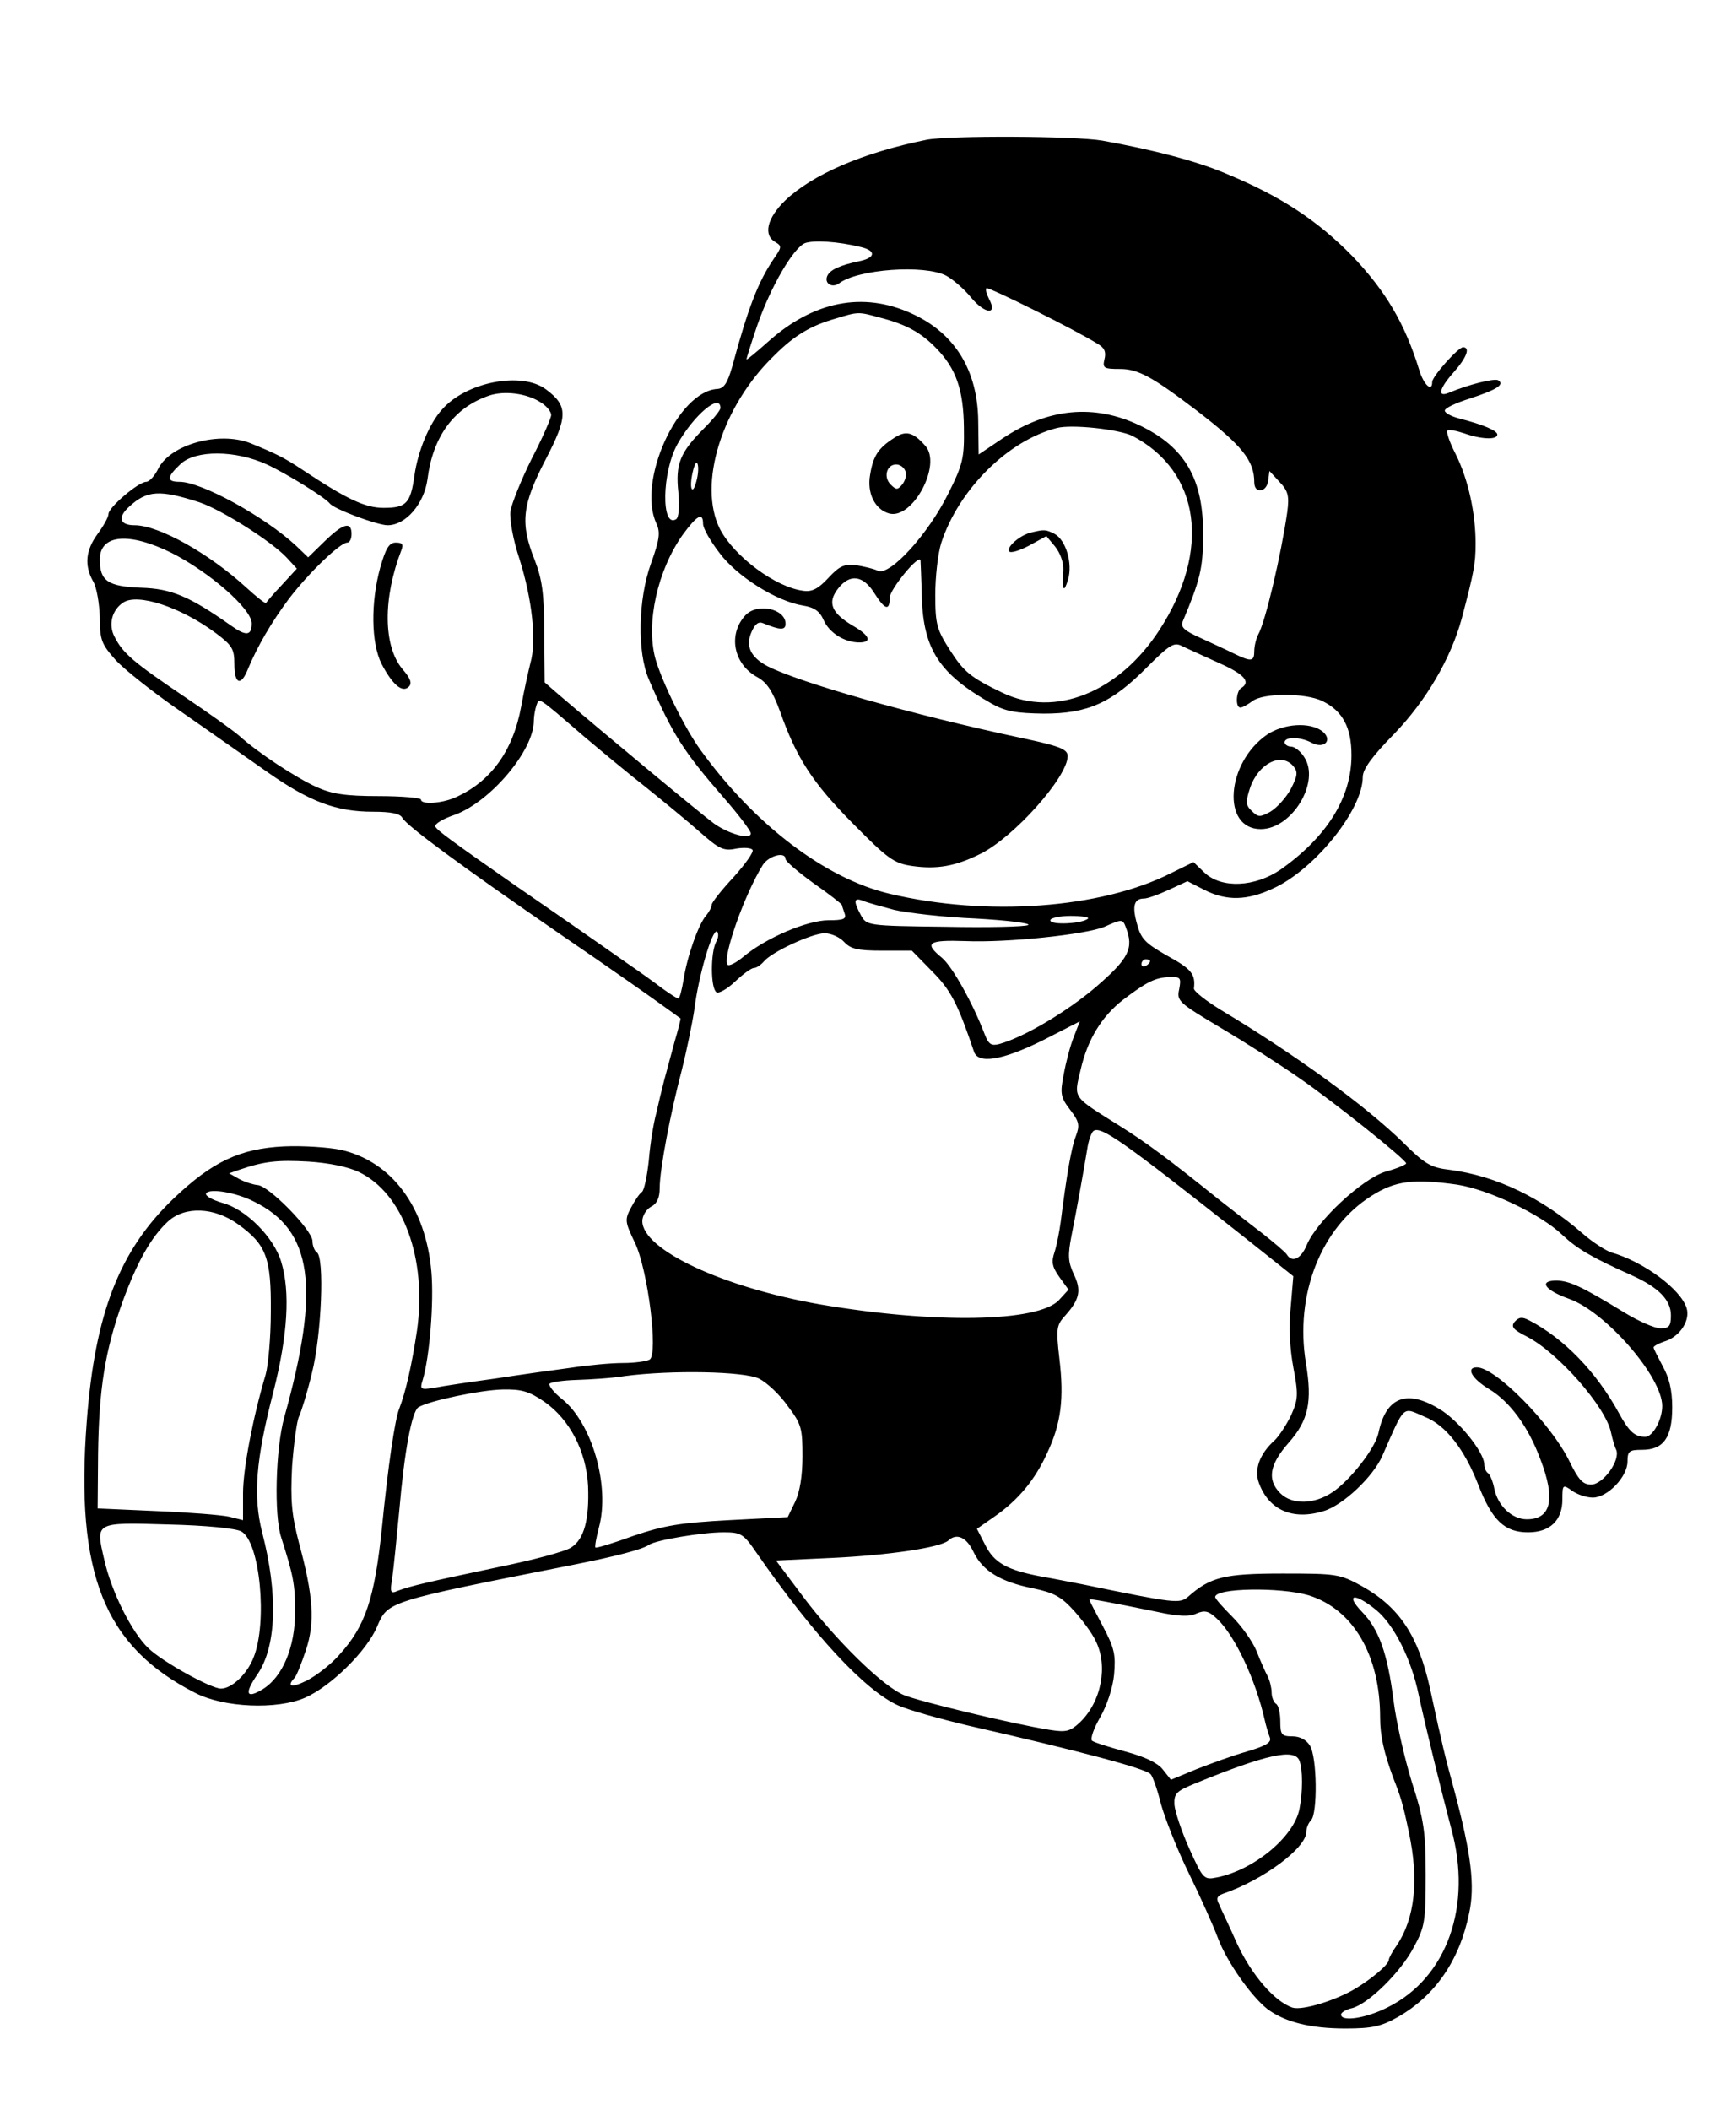 <?xml version="1.0" standalone="no"?>
<!DOCTYPE svg PUBLIC "-//W3C//DTD SVG 20010904//EN"
 "http://www.w3.org/TR/2001/REC-SVG-20010904/DTD/svg10.dtd">
<svg version="1.0" xmlns="http://www.w3.org/2000/svg"
 width="400pt" height="486pt" viewBox="0 0 400 486"
 preserveAspectRatio="xMidYMid meet">

<g transform="translate(0,486) scale(0.1,-0.1)"
fill="#000000" stroke="none">
<path d="M2135 4538 c-148 -30 -263 -80 -326 -140 -42 -41 -51 -80 -22 -96 15
-9 14 -12 -4 -38 -36 -53 -59 -112 -96 -249 -11 -38 -19 -50 -34 -51 -91 -5
-185 -212 -141 -309 10 -21 8 -37 -12 -93 -30 -83 -32 -205 -5 -267 54 -126
79 -165 172 -272 35 -40 63 -77 63 -83 0 -15 -50 -2 -85 23 -25 18 -248 203
-359 298 l-31 27 -1 113 c0 92 -5 125 -22 169 -34 85 -29 127 25 231 52 100
52 124 1 162 -56 42 -185 17 -240 -47 -29 -32 -55 -95 -63 -151 -9 -65 -19
-75 -71 -75 -43 0 -85 20 -189 89 -39 26 -59 36 -118 60 -71 28 -183 -2 -212
-58 -8 -17 -21 -31 -28 -31 -18 0 -87 -59 -87 -74 0 -7 -11 -27 -25 -46 -28
-38 -31 -73 -10 -110 8 -14 14 -51 15 -82 0 -52 4 -62 36 -98 20 -22 88 -76
152 -120 65 -45 154 -108 200 -140 96 -67 157 -90 241 -90 41 0 63 -4 68 -14
11 -19 130 -107 368 -271 110 -75 215 -149 234 -163 20 -14 37 -27 39 -28 1 0
-5 -25 -14 -55 -8 -30 -19 -70 -24 -89 -5 -19 -13 -53 -18 -75 -6 -22 -14 -70
-17 -108 -4 -37 -11 -70 -16 -73 -5 -3 -16 -19 -25 -36 -15 -28 -14 -33 9 -81
30 -63 54 -256 34 -269 -7 -4 -34 -8 -62 -8 -27 0 -81 -5 -120 -11 -38 -5
-117 -16 -175 -25 -58 -8 -120 -17 -139 -21 -32 -5 -34 -4 -27 18 16 54 26
179 20 249 -13 149 -91 254 -208 281 -29 6 -88 10 -132 8 -101 -5 -165 -35
-255 -121 -124 -119 -180 -264 -199 -511 -27 -353 40 -520 250 -627 66 -34
188 -39 253 -11 59 26 142 107 166 164 25 58 21 57 451 142 101 20 161 36 175
46 15 11 123 29 172 29 40 0 46 -3 76 -47 133 -192 251 -318 327 -352 25 -11
97 -31 160 -46 263 -60 408 -99 421 -112 5 -5 16 -36 24 -69 9 -32 37 -104 64
-159 27 -55 57 -122 67 -149 20 -54 76 -134 114 -164 40 -30 99 -45 180 -45
63 0 83 5 122 27 85 49 141 130 163 238 14 63 5 137 -34 283 -22 81 -27 101
-56 235 -27 122 -71 188 -157 236 -51 28 -58 29 -183 29 -134 0 -166 -8 -217
-53 -20 -17 -29 -16 -243 28 -22 4 -65 13 -95 18 -79 15 -109 31 -130 73 l-19
37 40 28 c55 38 94 85 122 147 32 68 39 125 28 217 -8 70 -7 77 14 100 33 37
37 58 19 95 -13 28 -14 43 -5 89 12 60 26 138 36 198 3 21 10 40 15 43 18 11
71 -27 343 -242 l117 -93 -6 -71 c-5 -44 -2 -96 6 -139 12 -63 11 -74 -5 -110
-10 -21 -27 -47 -37 -57 -36 -32 -49 -69 -37 -100 23 -62 78 -86 149 -64 44
13 114 79 135 127 53 120 45 113 98 90 48 -19 91 -74 123 -156 32 -83 61 -110
115 -110 50 0 79 27 79 76 0 34 1 35 22 20 12 -9 34 -16 48 -16 34 0 80 48 80
83 0 24 4 27 33 27 50 0 70 28 70 98 0 40 -7 68 -22 95 -11 21 -21 40 -21 43
0 3 13 10 29 15 33 12 56 48 47 76 -14 44 -100 107 -174 128 -12 4 -42 23 -65
43 -96 84 -200 133 -306 147 -44 5 -58 13 -109 64 -86 84 -248 202 -420 305
-34 21 -62 43 -61 49 4 33 -6 45 -61 75 -51 29 -61 39 -70 73 -12 42 -7 59 16
59 8 0 33 9 57 20 l43 20 39 -20 c51 -26 99 -25 160 4 95 44 205 181 205 256
0 18 21 47 73 100 73 76 130 173 155 265 28 106 32 126 32 173 0 70 -17 148
-46 206 -14 27 -22 51 -19 54 3 3 20 0 38 -6 39 -14 77 -16 77 -3 0 9 -33 23
-88 37 -19 5 -33 13 -33 18 0 6 26 18 58 28 61 20 81 32 65 42 -9 5 -69 -10
-114 -29 -27 -11 -22 10 12 48 30 34 38 57 21 57 -11 0 -71 -67 -71 -80 0 -25
-20 -6 -30 28 -33 107 -77 181 -153 261 -81 83 -166 139 -292 191 -68 29 -168
55 -285 76 -63 11 -354 12 -405 2z m-152 -247 c35 -8 35 -24 0 -32 -49 -10
-71 -21 -77 -35 -7 -17 11 -28 27 -17 43 33 197 44 247 18 15 -8 42 -31 58
-51 32 -38 61 -40 41 -3 -6 12 -9 23 -6 25 4 4 207 -97 256 -128 16 -9 20 -19
16 -35 -5 -21 -2 -23 36 -23 41 0 74 -18 174 -94 107 -82 135 -117 135 -167 0
-27 28 -24 32 3 l3 23 23 -25 c20 -21 23 -32 18 -70 -14 -97 -50 -252 -67
-282 -5 -10 -9 -27 -9 -38 0 -24 -7 -25 -46 -6 -16 8 -51 24 -77 36 -38 17
-47 25 -42 38 40 95 47 123 47 197 2 130 -41 205 -146 255 -105 50 -211 40
-316 -30 l-55 -37 -1 76 c-1 118 -54 204 -154 249 -112 51 -226 28 -330 -65
-28 -25 -50 -43 -50 -41 0 3 11 38 25 79 31 89 83 178 110 189 20 7 75 4 128
-9z m42 -162 c63 -16 97 -35 132 -71 46 -47 63 -96 64 -183 1 -70 -2 -84 -36
-152 -46 -93 -134 -190 -162 -178 -10 5 -33 10 -50 13 -27 3 -38 -1 -64 -29
-23 -25 -38 -33 -58 -30 -64 8 -159 79 -192 142 -52 103 4 284 126 401 46 46
84 68 140 84 52 16 53 16 100 3z m-779 -196 c13 -8 24 -21 24 -29 0 -7 -20
-53 -45 -101 -24 -48 -46 -103 -49 -121 -2 -19 6 -65 21 -110 29 -92 40 -189
25 -240 -5 -20 -15 -65 -21 -99 -19 -104 -71 -175 -154 -211 -31 -13 -77 -16
-77 -4 0 4 -44 8 -97 8 -78 0 -108 5 -144 21 -48 22 -135 79 -179 119 -14 12
-70 52 -125 89 -117 79 -142 100 -161 138 -15 28 -6 62 20 79 33 22 132 -10
214 -71 37 -28 42 -36 42 -71 0 -46 15 -52 31 -12 22 53 54 108 95 163 46 60
118 129 134 129 6 0 10 9 10 20 0 30 -20 24 -62 -17 l-38 -37 -27 26 c-73 68
-219 148 -269 148 -31 0 -30 11 2 41 35 33 127 32 199 -1 47 -22 134 -76 145
-90 10 -13 110 -50 133 -50 42 0 84 49 92 106 12 97 60 164 140 192 36 13 89
6 121 -15z m414 -13 c0 -5 -17 -26 -38 -47 -55 -55 -66 -82 -59 -147 3 -34 1
-58 -5 -62 -35 -22 -33 109 3 173 37 66 99 119 99 83z m949 -64 c157 -82 182
-264 62 -448 -93 -143 -240 -202 -361 -144 -73 35 -89 48 -121 98 -30 47 -34
59 -34 127 0 42 6 96 14 121 40 122 153 235 266 264 35 9 143 -3 174 -18z
m-1004 -103 c-9 -37 -18 -20 -9 19 4 18 9 27 11 20 3 -7 2 -24 -2 -39z m-1146
-50 c51 -17 165 -89 201 -127 l24 -26 -35 -38 c-19 -20 -35 -39 -36 -41 -2 -2
-22 14 -45 35 -86 79 -202 144 -258 144 -34 0 -40 18 -12 43 41 38 71 39 161
10z m1161 -50 c0 -10 17 -40 38 -67 40 -54 131 -111 192 -121 26 -4 39 -13 48
-34 13 -29 48 -51 82 -51 30 0 24 16 -14 38 -51 30 -60 54 -35 86 27 35 58 31
84 -11 24 -38 35 -41 35 -10 0 19 68 102 71 86 0 -2 2 -41 3 -86 4 -120 41
-176 161 -244 32 -18 56 -22 120 -23 102 0 157 25 238 107 52 52 62 58 80 49
12 -6 50 -23 85 -39 59 -26 75 -44 52 -58 -12 -7 -14 -45 -2 -45 5 0 17 7 28
15 25 19 122 19 161 0 47 -23 67 -61 67 -125 0 -98 -57 -188 -163 -263 -60
-41 -136 -44 -175 -8 l-26 25 -53 -26 c-161 -81 -423 -100 -647 -47 -148 35
-310 158 -435 330 -38 52 -90 159 -105 212 -22 82 5 203 63 285 33 45 47 53
47 25z m-1224 -67 c88 -45 184 -129 184 -162 0 -29 -13 -30 -48 -5 -95 67
-137 85 -207 87 -77 3 -95 16 -95 65 0 58 67 64 166 15z m949 -422 c39 -33
104 -87 145 -119 41 -33 97 -79 124 -103 43 -38 54 -43 82 -37 18 3 35 2 38
-3 3 -5 -17 -33 -44 -63 -28 -30 -50 -58 -50 -63 0 -5 -6 -17 -13 -25 -18 -21
-44 -95 -52 -148 -4 -24 -9 -43 -12 -43 -4 0 -20 11 -37 23 -17 13 -53 39 -81
58 -78 55 -208 145 -256 178 -152 106 -183 129 -186 137 -2 6 18 18 45 27 82
30 182 148 182 216 0 11 3 27 6 36 7 18 0 23 109 -71z m465 -283 c0 -5 29 -30
65 -56 36 -25 65 -48 65 -50 0 -2 3 -10 6 -19 5 -13 -2 -16 -37 -16 -49 0
-145 -41 -196 -84 -17 -14 -34 -23 -37 -18 -11 19 40 163 82 230 14 21 52 31
52 13z m250 -117 c30 -7 115 -17 188 -20 73 -4 128 -11 121 -15 -7 -4 -93 -6
-192 -4 -178 2 -180 3 -193 26 -18 33 -17 42 4 34 9 -4 42 -13 72 -21z m447
-20 c-12 -12 -87 -16 -87 -4 0 5 21 10 47 10 25 0 43 -3 40 -6z m87 -20 c19
-49 7 -72 -68 -137 -68 -58 -166 -116 -223 -132 -19 -5 -25 -1 -34 22 -28 73
-74 155 -98 176 -43 35 -33 42 54 39 95 -4 277 15 320 33 40 18 42 18 49 -1z
m-944 -34 c-13 -25 -13 -107 1 -116 6 -3 25 8 43 25 18 17 37 31 43 31 6 0 16
7 23 15 18 22 111 65 140 65 15 0 35 -9 45 -20 15 -16 31 -20 87 -20 l69 0 47
-48 c43 -43 59 -75 96 -184 9 -30 65 -21 158 25 l86 44 -14 -36 c-8 -20 -18
-58 -23 -86 -9 -45 -7 -53 15 -82 21 -27 22 -36 13 -60 -10 -25 -21 -87 -35
-198 -3 -22 -9 -53 -14 -69 -8 -23 -6 -34 11 -58 l21 -29 -22 -24 c-48 -51
-286 -55 -550 -10 -224 39 -410 126 -410 192 0 12 9 27 20 33 14 7 20 21 20
43 0 43 25 174 51 272 11 44 24 107 29 140 9 75 41 185 52 179 4 -3 4 -14 -2
-24z m1000 -44 c0 -3 -4 -8 -10 -11 -5 -3 -10 -1 -10 4 0 6 5 11 10 11 6 0 10
-2 10 -4z m67 -65 c-6 -27 -1 -31 96 -89 56 -33 137 -85 180 -115 80 -55 246
-188 247 -197 0 -3 -21 -12 -47 -19 -54 -16 -159 -114 -182 -169 -13 -32 -34
-42 -46 -22 -4 6 -30 28 -58 50 -29 22 -73 57 -99 77 -113 91 -167 131 -226
168 -113 71 -108 63 -92 131 16 70 49 123 98 161 54 41 74 51 106 52 26 1 28
-1 23 -28z m-1890 -421 c102 -49 157 -200 134 -364 -12 -80 -26 -142 -41 -181
-10 -24 -26 -133 -40 -275 -17 -163 -38 -226 -98 -292 -19 -22 -53 -48 -74
-59 -36 -18 -49 -15 -29 6 5 6 16 34 26 64 21 63 17 125 -16 246 -17 66 -20
97 -16 177 4 53 11 105 16 115 5 10 19 55 30 101 22 88 29 266 11 277 -5 3
-10 15 -10 26 0 25 -102 129 -127 129 -10 1 -29 7 -42 14 l-23 13 23 8 c58 20
89 23 160 19 47 -3 91 -12 116 -24z m2530 -29 c72 -11 193 -68 243 -116 34
-32 68 -52 160 -93 62 -28 90 -57 90 -92 0 -25 -4 -30 -24 -30 -14 0 -52 17
-86 38 -95 58 -123 71 -153 72 -43 0 -28 -22 28 -42 85 -30 215 -180 215 -247
0 -32 -22 -71 -39 -71 -24 0 -37 11 -61 55 -52 95 -127 172 -206 213 -17 9
-24 8 -34 -3 -9 -11 -4 -18 28 -34 72 -37 182 -162 194 -221 3 -14 8 -32 12
-40 10 -24 -30 -80 -58 -80 -19 0 -29 11 -50 54 -42 86 -170 216 -213 216 -26
0 -12 -26 28 -50 48 -29 90 -86 118 -161 36 -93 25 -139 -31 -139 -34 0 -67
31 -75 71 -3 16 -10 32 -14 35 -5 3 -9 12 -9 20 0 29 -61 104 -105 129 -75 45
-122 26 -139 -57 -8 -35 -64 -107 -105 -135 -42 -29 -94 -30 -121 -3 -31 31
-25 66 19 116 46 52 55 94 40 184 -26 158 35 312 151 385 55 35 97 40 197 26z
m-2772 -39 c135 -66 154 -197 70 -497 -20 -72 -24 -226 -7 -277 28 -88 32
-108 32 -171 0 -82 -29 -150 -74 -178 -39 -24 -44 -11 -12 35 43 64 47 184 10
326 -21 83 -15 166 26 324 33 130 39 230 18 299 -17 57 -82 122 -136 136 -23
7 -40 16 -37 22 8 12 69 2 110 -19z m-37 -52 c66 -47 77 -78 76 -202 0 -59 -6
-124 -12 -145 -29 -97 -52 -217 -52 -273 l0 -62 -32 8 c-18 4 -94 10 -168 13
l-135 6 1 125 c2 151 16 238 56 350 34 93 66 150 105 186 39 36 107 33 161 -6z
m1201 -356 c18 -9 48 -37 66 -63 32 -42 34 -52 34 -116 0 -45 -6 -82 -17 -105
l-17 -35 -135 -7 c-112 -6 -149 -12 -220 -36 -47 -17 -86 -29 -88 -27 -2 2 2
23 8 46 26 96 -16 241 -85 296 -19 15 -31 31 -29 35 3 4 31 8 62 9 31 1 82 4
112 9 107 14 274 11 309 -6z m-495 -53 c59 -41 97 -115 101 -194 3 -78 -9
-123 -39 -142 -13 -9 -88 -29 -167 -45 -161 -34 -205 -44 -233 -55 -16 -7 -18
-4 -12 31 3 21 10 91 16 154 12 139 29 228 44 238 24 15 144 40 194 41 43 1
61 -4 96 -28z m-698 -299 c43 -23 61 -210 28 -291 -15 -38 -50 -71 -75 -71
-23 0 -135 62 -167 93 -39 37 -86 132 -102 205 -20 86 -22 85 148 80 87 -2
156 -9 168 -16z m1687 -47 c21 -44 62 -69 137 -84 48 -10 65 -19 94 -51 19
-21 42 -52 50 -69 30 -58 14 -142 -37 -190 -22 -20 -31 -22 -69 -16 -87 14
-298 65 -335 80 -49 20 -158 127 -235 230 l-60 80 128 6 c131 6 251 24 269 40
19 18 42 8 58 -26z m772 -100 c103 -32 165 -138 165 -282 0 -42 9 -81 30 -138
17 -43 23 -62 36 -125 24 -111 14 -200 -28 -262 -10 -14 -18 -29 -18 -33 0
-10 -36 -41 -75 -65 -46 -28 -123 -52 -147 -45 -41 14 -93 74 -127 146 -18 41
-38 82 -42 92 -7 13 -5 19 8 24 94 32 193 106 193 143 0 9 5 21 11 27 15 15
14 146 -3 172 -8 13 -23 21 -40 21 -25 0 -28 4 -28 34 0 19 -4 38 -10 41 -5 3
-10 15 -10 26 0 10 -4 27 -9 37 -5 9 -17 36 -26 59 -9 22 -35 58 -56 79 -21
21 -39 41 -39 45 0 21 150 23 215 4z m-350 -38 c50 -11 76 -12 92 -4 19 8 28
6 47 -12 41 -38 89 -140 110 -233 3 -14 9 -33 12 -41 4 -11 -9 -19 -53 -32
-32 -9 -84 -28 -117 -41 l-58 -24 -19 24 c-12 15 -41 29 -86 41 -37 10 -72 21
-77 25 -4 5 4 28 19 54 15 26 29 67 32 98 4 46 1 61 -26 112 -17 32 -31 59
-31 61 0 3 47 -6 155 -28z m506 4 c41 -34 81 -113 98 -196 15 -70 53 -225 75
-308 49 -178 -10 -343 -146 -411 -51 -26 -108 -34 -108 -17 0 5 12 12 26 15
37 10 112 83 142 141 25 46 27 60 27 165 0 100 -4 128 -32 215 -17 55 -36 139
-42 187 -14 110 -34 165 -73 205 -40 42 -16 44 33 4z m-177 -347 c8 -20 8 -73
0 -112 -13 -64 -105 -140 -190 -157 -30 -6 -32 -4 -64 67 -18 40 -33 86 -34
101 -1 26 5 31 49 49 162 66 228 81 239 52z"/>
<path d="M2060 3851 c-36 -23 -48 -41 -55 -84 -8 -43 11 -81 44 -90 54 -14
122 113 83 156 -28 32 -45 36 -72 18z m26 -76 c4 -8 0 -22 -7 -31 -11 -13 -14
-13 -27 0 -17 17 -9 46 13 46 9 0 18 -7 21 -15z"/>
<path d="M876 3552 c-22 -80 -21 -173 3 -221 25 -48 48 -68 63 -53 8 8 4 19
-15 41 -44 53 -45 163 -2 274 5 13 2 17 -13 17 -15 0 -23 -12 -36 -58z"/>
<path d="M2375 3633 c-25 -6 -56 -33 -50 -43 3 -5 23 1 46 13 l40 22 20 -24
c12 -15 20 -37 19 -55 -3 -47 1 -54 11 -21 11 37 -5 91 -31 105 -20 10 -23 11
-55 3z"/>
<path d="M1717 3442 c-40 -44 -27 -112 28 -142 22 -12 35 -32 52 -78 38 -108
75 -165 168 -259 81 -82 95 -92 137 -98 56 -8 99 -1 157 28 77 38 201 177 201
225 0 16 -17 23 -107 42 -253 54 -509 127 -584 165 -40 21 -52 47 -37 80 8 18
16 24 27 19 39 -16 51 -16 51 -1 0 35 -66 49 -93 19z"/>
<path d="M2920 3168 c-95 -65 -106 -218 -15 -218 72 0 138 109 100 166 -8 13
-22 24 -30 24 -8 0 -15 5 -15 10 0 13 36 13 62 -1 30 -16 50 7 24 27 -29 21
-88 17 -126 -8z m60 -73 c11 -13 10 -22 -6 -53 -11 -20 -32 -43 -47 -52 -24
-13 -28 -13 -43 2 -14 13 -14 21 -4 52 19 57 72 84 100 51z"/>
</g>
</svg>

